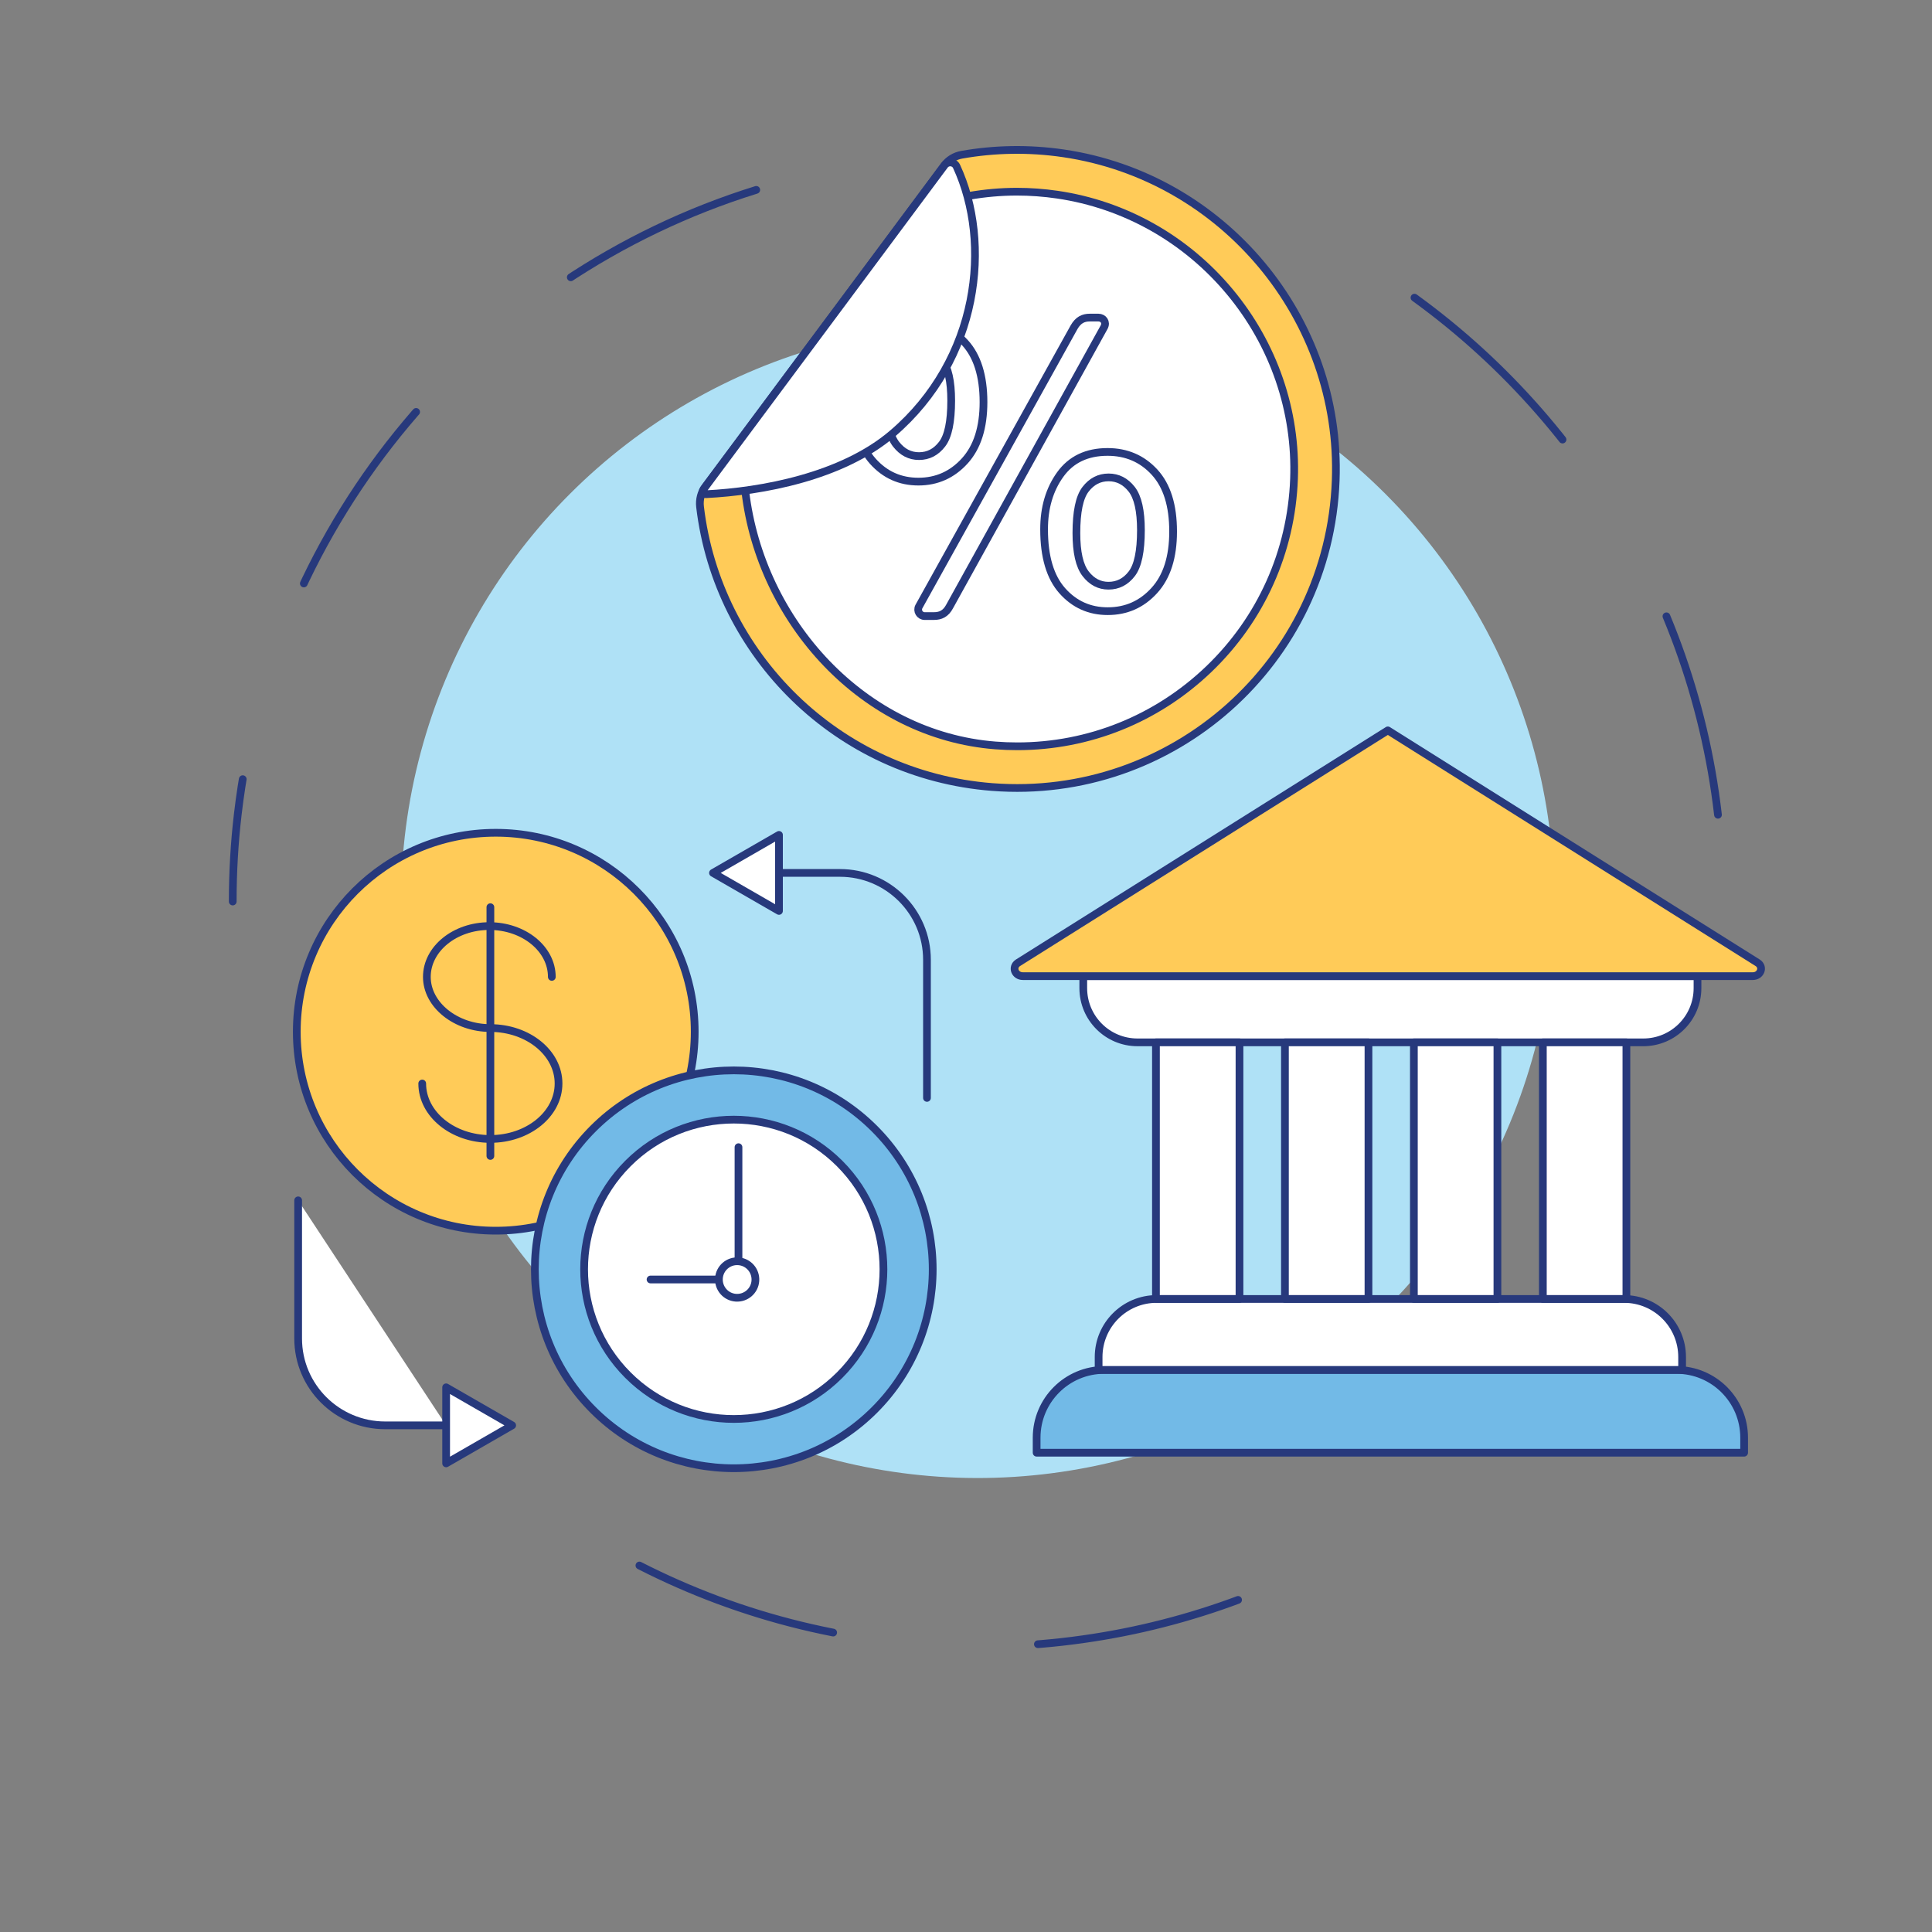 <?xml version="1.0" encoding="utf-8"?>
<!-- Generator: Adobe Illustrator 26.3.1, SVG Export Plug-In . SVG Version: 6.00 Build 0)  -->
<svg version="1.1" id="Layer_1" xmlns="http://www.w3.org/2000/svg" xmlns:xlink="http://www.w3.org/1999/xlink" x="0px" y="0px"
	 viewBox="0 0 500 500" style="enable-background:new 0 0 500 500;" xml:space="preserve">
<rect x="0" y="0" width="500" height="500" fill="#808080" stroke="none"/>
<style type="text/css">
	.st0{clip-path:url(#SVGID_00000139268180563110328960000016825213479063099791_);}
	.st1{fill:#AFE1F6;}
	
		.st2{fill:none;stroke:#27397C;stroke-width:2;stroke-linecap:round;stroke-linejoin:round;stroke-miterlimit:10;stroke-dasharray:53.234;}
	.st3{fill:#72BAE7;stroke:#27397C;stroke-width:2;stroke-linejoin:round;stroke-miterlimit:10;}
	.st4{fill:#FFFFFF;stroke:#27397C;stroke-width:2;stroke-linecap:round;stroke-linejoin:round;stroke-miterlimit:10;}
	.st5{fill:#FFCB58;stroke:#27397C;stroke-width:2;stroke-linecap:round;stroke-linejoin:round;stroke-miterlimit:10;}
	.st6{fill:none;stroke:#27397C;stroke-width:2;stroke-linecap:round;stroke-linejoin:round;stroke-miterlimit:10;}
</style>
<g>
	<defs>
		<rect id="SVGID_1_" x="-1.84" y="-1.84" width="503.68" height="503.68"/>
	</defs>
	<clipPath id="SVGID_00000063633796768961063180000000522848075622687151_">
		<use xlink:href="#SVGID_1_"  style="overflow:visible;"/>
	</clipPath>
	<g style="clip-path:url(#SVGID_00000063633796768961063180000000522848075622687151_);">
		<g>
			<g>
				<g>
					<g>
						<g>
							<g>
								<g>
									<g>
										<g>
											<g>
												
													<ellipse transform="matrix(0.707 -0.707 0.707 0.707 -90.849 247.278)" class="st1" cx="253.07" cy="233.3" rx="149.23" ry="149.23"/>
											</g>
										</g>
									</g>
								</g>
							</g>
						</g>
					</g>
				</g>
			</g>
			<path class="st2" d="M444.61,210.86c-7.02-60.57-42.11-112.59-91.93-142.7"/>
			<path class="st2" d="M165.48,405.15c26.28,13.42,56.05,20.99,87.59,20.99c29.39,0,57.24-6.57,82.17-18.33"/>
			<path class="st2" d="M195.72,49.14C124.16,71.39,70.47,134.22,61.54,210.71c-0.87,7.41-1.31,14.95-1.31,22.6"/>
		</g>
		<g>
			<g>
				<path class="st3" d="M451.38,375.96h-183.1v-3.89c0-9.69,7.85-17.54,17.54-17.54h148.02c9.69,0,17.54,7.85,17.54,17.54V375.96z"
					/>
				<path class="st4" d="M435.33,354.53H284.32v-3.33c0-8.3,6.73-15.03,15.03-15.03H420.3c8.3,0,15.03,6.73,15.03,15.03V354.53z"/>
				<path class="st4" d="M425.28,269.76h-130.9c-7.75,0-14.03-6.28-14.03-14.03v-3.11h158.96v3.11
					C439.31,263.48,433.03,269.76,425.28,269.76z"/>
				<rect x="299.16" y="269.76" class="st4" width="21.62" height="66.4"/>
				<rect x="332.54" y="269.76" class="st4" width="21.62" height="66.4"/>
				<rect x="365.91" y="269.76" class="st4" width="21.62" height="66.4"/>
				<rect x="399.29" y="269.76" class="st4" width="21.62" height="66.4"/>
				<path class="st5" d="M453.63,252.62H264.7c-2.02,0-2.91-2.29-1.31-3.41l95.78-60.19l95.78,60.19
					C456.54,250.32,455.65,252.62,453.63,252.62z"/>
			</g>
		</g>
		<g>
			<g>
				<path class="st5" d="M182.56,125.91l61.77-83.04c1.11-1.5,2.76-2.51,4.6-2.83c8.43-1.48,17.26-1.68,26.28-0.36
					c41.43,6.08,72.02,42.81,70.47,84.65c-1.75,47.17-42.31,82.97-88.92,79.35c-39.97-3.11-71.05-34.18-75.59-72.54
					C180.96,129.29,181.44,127.41,182.56,125.91z"/>
				<path class="st4" d="M263.27,193.14c-1.87,0-3.77-0.07-5.65-0.22c-34.06-2.65-60.73-31.91-64.74-65.78
					c-0.02-0.14,57.63-76.27,57.63-76.27c0.07-0.09,0.18-0.16,0.3-0.18c4.08-0.71,8.24-1.08,12.36-1.08c3.48,0,7.01,0.26,10.48,0.77
					c17.41,2.55,33.25,11.48,44.62,25.14c11.37,13.66,17.27,30.86,16.62,48.43c-0.7,18.8-8.54,36.29-22.08,49.25
					C299.38,186.06,281.78,193.14,263.27,193.14z"/>
				<g>
					<g>
						<path class="st4" d="M249.7,88.65c-3.21-3.49-7.26-5.23-12.15-5.23c-5.32,0-9.38,1.95-12.18,5.86c-2.8,3.9-4.2,8.64-4.19,14.2
							c0,7.09,1.58,12.39,4.72,15.9c3.14,3.51,7.07,5.26,11.78,5.26c4.75,0,8.75-1.79,11.99-5.35c3.24-3.56,4.86-8.64,4.86-15.24
							C254.52,97.27,252.91,92.14,249.7,88.65z M243.81,114.95c-1.58,2.06-3.57,3.09-5.98,3.09c-2.34,0-4.31-1.02-5.91-3.06
							c-1.6-2.04-2.4-5.56-2.4-10.55c0-5.5,0.78-9.27,2.36-11.33c1.58-2.06,3.55-3.09,5.93-3.09c2.37,0,4.36,1.02,5.96,3.06
							c1.6,2.04,2.4,5.57,2.4,10.61C246.17,109.14,245.39,112.9,243.81,114.95z"/>
					</g>
					<path class="st4" d="M237.81,156.99l40.17-72.33c1.06-1.83,2.35-2.47,4.06-2.47l2.23,0c1.26,0,2.16,1.17,1.49,2.45
						l-40.01,72.33c-1,1.87-2.35,2.47-4.06,2.47l-2.38,0C238.04,159.44,237.23,158.1,237.81,156.99z"/>
					<g>
						<path class="st4" d="M298.79,122.19c-3.21-3.49-7.26-5.23-12.16-5.23c-5.35,0-9.43,1.95-12.23,5.83
							c-2.8,3.88-4.2,8.63-4.19,14.23c0,7.06,1.58,12.35,4.71,15.87c3.14,3.53,7.07,5.29,11.78,5.28c4.79,0,8.8-1.79,12.04-5.35
							c3.24-3.56,4.86-8.64,4.86-15.24C303.61,130.81,302,125.68,298.79,122.19z M292.9,148.49c-1.58,2.06-3.59,3.09-6.03,3.09
							c-2.34,0-4.31-1.03-5.9-3.08c-1.6-2.05-2.4-5.56-2.4-10.53c0-5.5,0.78-9.27,2.36-11.33c1.58-2.06,3.57-3.09,5.98-3.09
							c2.37,0,4.36,1.02,5.96,3.05c1.6,2.04,2.4,5.57,2.4,10.61C295.27,142.68,294.48,146.44,292.9,148.49z"/>
					</g>
				</g>
				<path class="st4" d="M244.46,42.77c0.82-1.1,2.52-0.94,3.1,0.3c9.17,19.84,5.89,49.91-16.56,69.12
					c-13.09,11.2-33.9,14.99-48.32,15.71c-0.64,0.03-1.04-0.69-0.65-1.21L244.46,42.77z"/>
			</g>
		</g>
		<g>
			<g>
				<g>
					<g>
						<g>
							<g>
								<g>
									<g>
										<circle class="st5" cx="128.3" cy="267.01" r="51.49"/>
									</g>
								</g>
								<g>
									<path class="st4" d="M115.46,368.88H99.7c-12.45,0-22.54-10.07-22.54-22.48v-35.75"/>
									<polygon class="st4" points="132.55,368.88 115.46,359.04 115.46,378.72 									"/>
								</g>
								<g>
									<path class="st6" d="M201.6,225.91h15.76c12.45,0,22.54,10.07,22.54,22.48v35.75"/>
									<polygon class="st4" points="184.52,225.91 201.6,235.75 201.6,216.07 									"/>
								</g>
								<g>
									<g>
										<g>
											
												<ellipse transform="matrix(0.707 -0.707 0.707 0.707 -176.656 230.541)" class="st3" cx="189.96" cy="328.51" rx="51.49" ry="51.49"/>
										</g>
									</g>
								</g>
								<path class="st6" d="M109.27,280.41c0,7.92,7.9,14.35,17.64,14.35c9.74,0,17.64-6.42,17.64-14.35
									c0-7.92-7.9-14.35-17.64-14.35c-8.93,0-16.44-5.98-16.44-13.24s7.24-13.15,16.17-13.15c8.93,0,16.17,5.89,16.17,13.15"/>
								<line class="st4" x1="126.91" y1="299.16" x2="126.91" y2="234.78"/>
								<g>
									<g>
										
											<ellipse transform="matrix(0.707 -0.707 0.707 0.707 -176.656 230.541)" class="st4" cx="189.96" cy="328.51" rx="38.74" ry="38.74"/>
										<line class="st4" x1="191.12" y1="326.42" x2="191.12" y2="296.89"/>
										<line class="st4" x1="186.05" y1="331.13" x2="168.36" y2="331.13"/>
										<path class="st4" d="M186.06,330.8c-0.18,2.61,1.78,4.87,4.38,5.05c2.61,0.18,4.87-1.78,5.05-4.38
											c0.18-2.61-1.78-4.87-4.38-5.05C188.51,326.23,186.25,328.19,186.06,330.8z"/>
									</g>
								</g>
							</g>
						</g>
					</g>
				</g>
			</g>
		</g>
	</g>
</g>
</svg>
